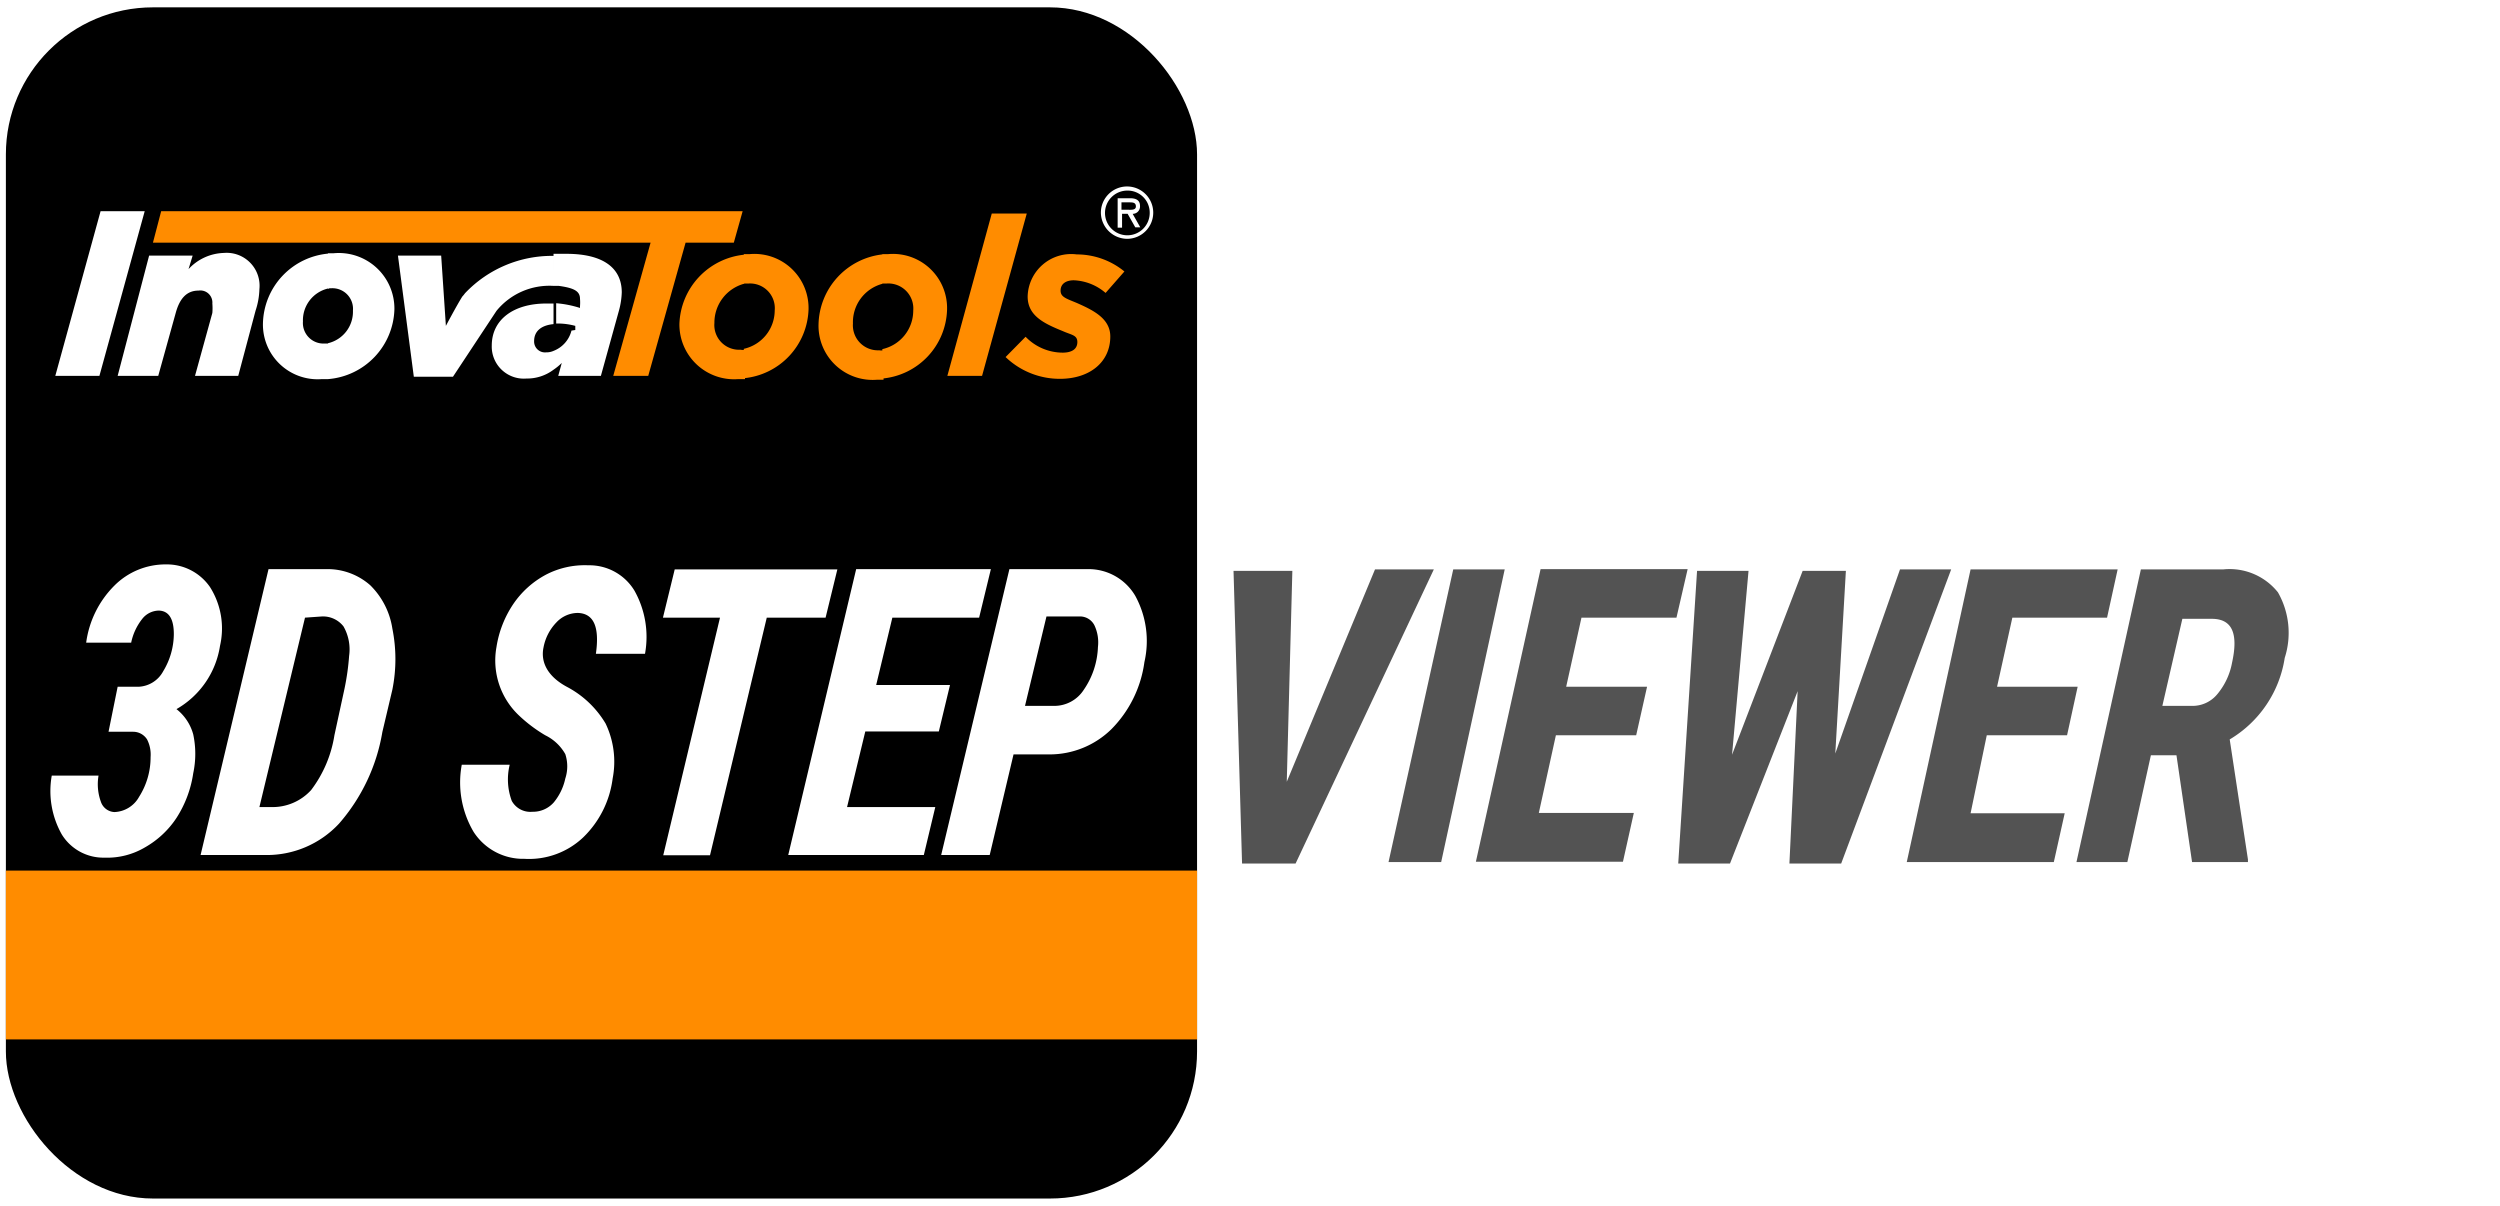 <svg id="ab6864f9-3ee6-416a-9190-048b0223d202" data-name="Layer 1" xmlns="http://www.w3.org/2000/svg" width="85" height="41" viewBox="0 0 85 41"><defs><style>.a46711d7-712f-4bd9-82b4-baa81b51e70b{fill:#fff;}.b7c195aa-d7b5-4a78-960f-ca11a8d63ad0{fill:#535353;}.e88c0c15-f433-488d-9a94-2af22c8cf478{fill:#ff8c00;}</style></defs><title>XL_Icon_INO_3D_STEP</title><rect id="aca1ff9d-9783-4e9a-855a-6a363529bf8e" data-name="BG" class="a46711d7-712f-4bd9-82b4-baa81b51e70b" width="85" height="41"/><path class="b7c195aa-d7b5-4a78-960f-ca11a8d63ad0" d="M43.75,26.58l3-7.22h2l-4.7,10H42.23l-.29-9.95h2Z" transform="translate(0 0)"/><path class="b7c195aa-d7b5-4a78-960f-ca11a8d63ad0" d="M49,29.31H47.21l2.2-9.95h1.75Z" transform="translate(0 0)"/><path class="b7c195aa-d7b5-4a78-960f-ca11a8d63ad0" d="M55.63,25H52.9l-.58,2.64h3.23l-.37,1.66h-5l2.2-9.95h5L57,21H53.77l-.52,2.35H56Z" transform="translate(0 0)"/><path class="b7c195aa-d7b5-4a78-960f-ca11a8d63ad0" d="M62.4,25.62l2.2-6.26h1.74l-3.74,10H60.84l.28-5.86-2.3,5.86H57.06l.64-9.95h1.75l-.56,6.25,2.4-6.25h1.47Z" transform="translate(0 0)"/><path class="b7c195aa-d7b5-4a78-960f-ca11a8d63ad0" d="M70.28,25H67.55L67,27.65H70.2l-.37,1.66h-5L67,19.36h5L71.64,21H68.42l-.52,2.35h2.74Z" transform="translate(0 0)"/><path class="b7c195aa-d7b5-4a78-960f-ca11a8d63ad0" d="M74,25.68h-.87l-.8,3.63H70.6l2.19-9.95h2.8a2.1,2.1,0,0,1,1.86.78,2.78,2.78,0,0,1,.23,2.23,3.91,3.91,0,0,1-1.87,2.77l.62,4.08,0,.09H74.53ZM73.52,24h1a1.09,1.09,0,0,0,.87-.4,2.32,2.32,0,0,0,.5-1.07c.22-1,0-1.49-.69-1.49h-1Z" transform="translate(0 0)"/><g id="fb14d92f-46e7-4de4-b649-f539260ce7cc" data-name="Icon"><rect x="0.2" y="0.25" width="40.5" height="40.5" rx="5"/><rect class="e88c0c15-f433-488d-9a94-2af22c8cf478" x="0.2" y="29.6" width="40.5" height="5.74"/><g id="b7af19f5-2437-48af-ad0f-b6332641854f" data-name="Inovatools TV"><g id="f66d8304-d4b0-4385-9393-1c8c79541796" data-name="Logo"><polygon class="a46711d7-712f-4bd9-82b4-baa81b51e70b" points="3.42 7.18 4.92 7.18 3.38 12.78 1.88 12.78 3.42 7.18"/><path class="a46711d7-712f-4bd9-82b4-baa81b51e70b" d="M5.07,8.69H6.55l-.14.46a1.7,1.7,0,0,1,1.2-.55A1.12,1.12,0,0,1,8.82,9.83a2.5,2.5,0,0,1-.13.73L8.1,12.78H6.63l.59-2.14a2,2,0,0,0,0-.32.41.41,0,0,0-.47-.44c-.41,0-.64.28-.77.74l-.6,2.16H4L5.07,8.69Z" transform="translate(0 0)"/><path class="a46711d7-712f-4bd9-82b4-baa81b51e70b" d="M12,10.56a.7.7,0,0,0-.72-.76h-.13V8.61h.2a1.89,1.89,0,0,1,2.06,1.9,2.45,2.45,0,0,1-2.26,2.38V11.67A1.1,1.1,0,0,0,12,10.56Zm-.85-.75a1.11,1.11,0,0,0-.85,1.12.7.7,0,0,0,.74.75h.11v1.21h-.21a1.86,1.86,0,0,1-2-1.89,2.44,2.44,0,0,1,2.25-2.38v1.2Z" transform="translate(0 0)"/><path class="a46711d7-712f-4bd9-82b4-baa81b51e70b" d="M19.43,11.24a1,1,0,0,1-.61.69v.64a1.89,1.89,0,0,0,.28-.23l-.12.44h1.45l.62-2.24a2.65,2.65,0,0,0,.09-.6c0-.82-.62-1.31-1.88-1.31l-.44,0V9.72H19c.5.07.72.17.72.44a1.45,1.45,0,0,1,0,.25v.06a3.63,3.63,0,0,0-.81-.16V11h.1a2.27,2.27,0,0,1,.55.08l0,.14Zm-.61.69a.59.59,0,0,1-.25.05.37.37,0,0,1-.41-.38c0-.34.24-.54.66-.58v-.7h-.25c-1.1,0-1.85.54-1.85,1.43a1.09,1.09,0,0,0,1.18,1.12,1.49,1.49,0,0,0,.92-.3v-.64Zm0-3.28V9.72a2.32,2.32,0,0,0-1.94.85L15.4,12.81H14.07l-.54-4.12H15l.16,2.39s.37-.7.56-1h0v0c.05-.05.08-.1.1-.12a0,0,0,0,0,0,0,4.07,4.07,0,0,1,3-1.26Z" transform="translate(0 0)"/><path class="a46711d7-712f-4bd9-82b4-baa81b51e70b" d="M38.33,8.12a.89.89,0,1,0-.9-.89.9.9,0,0,0,.9.89Zm0-1.64a.75.75,0,0,1,.76.75.76.76,0,1,1-.76-.75Zm.16.79A.25.25,0,0,0,38.76,7c0-.21-.16-.26-.34-.26H38v1h.15V7.27h.19l.26.46h.17l-.26-.46Zm-.11-.39c.13,0,.24,0,.24.14s-.19.11-.33.11h-.16V6.88Z" transform="translate(0 0)"/><path class="e88c0c15-f433-488d-9a94-2af22c8cf478" d="M26.34,10.56a.84.84,0,0,0-.89-.92h-.16v-1h.2a1.84,1.84,0,0,1,2,1.89,2.43,2.43,0,0,1-2.2,2.33v-1a1.34,1.34,0,0,0,1.05-1.31Zm-1.05-.91a1.37,1.37,0,0,0-1,1.33.84.84,0,0,0,.89.91.34.34,0,0,0,.15,0v1H25.1a1.86,1.86,0,0,1-2-1.88,2.45,2.45,0,0,1,2.2-2.35v1Z" transform="translate(0 0)"/><path class="e88c0c15-f433-488d-9a94-2af22c8cf478" d="M31.05,10.56a.85.85,0,0,0-.91-.92H30v-1h.2a1.84,1.84,0,0,1,2,1.89A2.42,2.42,0,0,1,30,12.87v-1a1.34,1.34,0,0,0,1.05-1.31ZM30,9.65A1.35,1.35,0,0,0,29,11a.85.85,0,0,0,.89.91.44.44,0,0,0,.15,0v1h-.21a1.84,1.84,0,0,1-2-1.88A2.45,2.45,0,0,1,30,8.65v1Z" transform="translate(0 0)"/><polygon class="e88c0c15-f433-488d-9a94-2af22c8cf478" points="33.72 7.26 34.91 7.26 33.39 12.78 32.21 12.78 33.72 7.26"/><path class="e88c0c15-f433-488d-9a94-2af22c8cf478" d="M34.19,12.14l.68-.69a1.76,1.76,0,0,0,1.26.54c.31,0,.5-.12.5-.36s-.2-.24-.49-.37c-.64-.26-1.2-.52-1.2-1.18a1.48,1.48,0,0,1,1.67-1.43,2.56,2.56,0,0,1,1.62.58l-.64.73a1.76,1.76,0,0,0-1.08-.43c-.28,0-.45.13-.45.35s.19.27.55.42c.54.24,1.14.52,1.14,1.14,0,.89-.72,1.44-1.71,1.44a2.66,2.66,0,0,1-1.85-.74Z" transform="translate(0 0)"/><polygon class="e88c0c15-f433-488d-9a94-2af22c8cf478" points="22.12 8.25 5.2 8.25 5.48 7.18 25.25 7.18 24.95 8.25 23.31 8.25 22.04 12.78 20.85 12.78 22.12 8.25"/></g></g><path class="a46711d7-712f-4bd9-82b4-baa81b51e70b" d="M4,23.35h.7a1,1,0,0,0,.85-.53,2.46,2.46,0,0,0,.36-1.26c0-.52-.17-.79-.51-.8a.73.73,0,0,0-.57.29,1.92,1.92,0,0,0-.37.8H2.93a3.37,3.37,0,0,1,.95-1.93,2.45,2.45,0,0,1,1.76-.73,1.78,1.78,0,0,1,1.5.77,2.63,2.63,0,0,1,.34,2A3,3,0,0,1,6,24.11a1.64,1.64,0,0,1,.57.86,3.17,3.17,0,0,1,0,1.32A3.83,3.83,0,0,1,6,27.81a3.13,3.13,0,0,1-1.07,1,2.52,2.52,0,0,1-1.38.35,1.66,1.66,0,0,1-1.45-.79,3,3,0,0,1-.34-2H3.35a1.75,1.75,0,0,0,.08.89.51.51,0,0,0,.46.35,1,1,0,0,0,.84-.52,2.5,2.5,0,0,0,.39-1.35A1.13,1.13,0,0,0,5,25.14a.56.56,0,0,0-.47-.26H3.69Z" transform="translate(0 0)"/><path class="a46711d7-712f-4bd9-82b4-baa81b51e70b" d="M6.82,29.07l2.31-9.72h2a2.19,2.19,0,0,1,1.46.55,2.62,2.62,0,0,1,.75,1.47,5.26,5.26,0,0,1,0,2.08L13,24.89A6.32,6.32,0,0,1,11.53,28,3.35,3.35,0,0,1,9,29.07ZM10.37,21,8.82,27.44l.4,0a1.77,1.77,0,0,0,1.36-.58A4.15,4.15,0,0,0,11.37,25l.34-1.57a8.4,8.4,0,0,0,.16-1.13,1.58,1.58,0,0,0-.19-1,.88.88,0,0,0-.74-.34Z" transform="translate(0 0)"/><path class="a46711d7-712f-4bd9-82b4-baa81b51e70b" d="M19.22,26.47a1.33,1.33,0,0,0,0-.83,1.57,1.57,0,0,0-.68-.64,4.92,4.92,0,0,1-.88-.66A2.57,2.57,0,0,1,16.88,22a3.6,3.6,0,0,1,.57-1.46,3.11,3.11,0,0,1,1.11-1A2.85,2.85,0,0,1,20,19.22a1.79,1.79,0,0,1,1.57.86,3.21,3.21,0,0,1,.36,2.15H20.26c.13-.91-.07-1.37-.61-1.39a1,1,0,0,0-.73.32,1.66,1.66,0,0,0-.44.85c-.11.52.16,1,.79,1.34a3.34,3.34,0,0,1,1.32,1.25,3,3,0,0,1,.24,1.87,3.38,3.38,0,0,1-1,2,2.68,2.68,0,0,1-2,.73,2,2,0,0,1-1.73-.92A3.31,3.31,0,0,1,15.7,26h1.63a2.1,2.1,0,0,0,.07,1.23.72.72,0,0,0,.7.37.94.94,0,0,0,.73-.32A1.9,1.9,0,0,0,19.22,26.47Z" transform="translate(0 0)"/><path class="a46711d7-712f-4bd9-82b4-baa81b51e70b" d="M28.07,21h-2l-1.93,8.08H22.55L24.48,21H22.54l.4-1.64h5.53Z" transform="translate(0 0)"/><path class="a46711d7-712f-4bd9-82b4-baa81b51e70b" d="M31.92,24.87h-2.5l-.62,2.57h3l-.39,1.63H26.8l2.31-9.72h4.58L33.29,21H30.34l-.55,2.29H32.3Z" transform="translate(0 0)"/><path class="a46711d7-712f-4bd9-82b4-baa81b51e70b" d="M34.46,25.65l-.81,3.42H32l2.32-9.72H37a1.84,1.84,0,0,1,1.6.91,3.2,3.2,0,0,1,.31,2.25,4,4,0,0,1-1.12,2.28,3,3,0,0,1-2.12.86ZM34.85,24h1a1.19,1.19,0,0,0,1-.55A2.73,2.73,0,0,0,37.33,22a1.36,1.36,0,0,0-.12-.74.55.55,0,0,0-.46-.3H35.58Z" transform="translate(0 0)"/></g></svg>